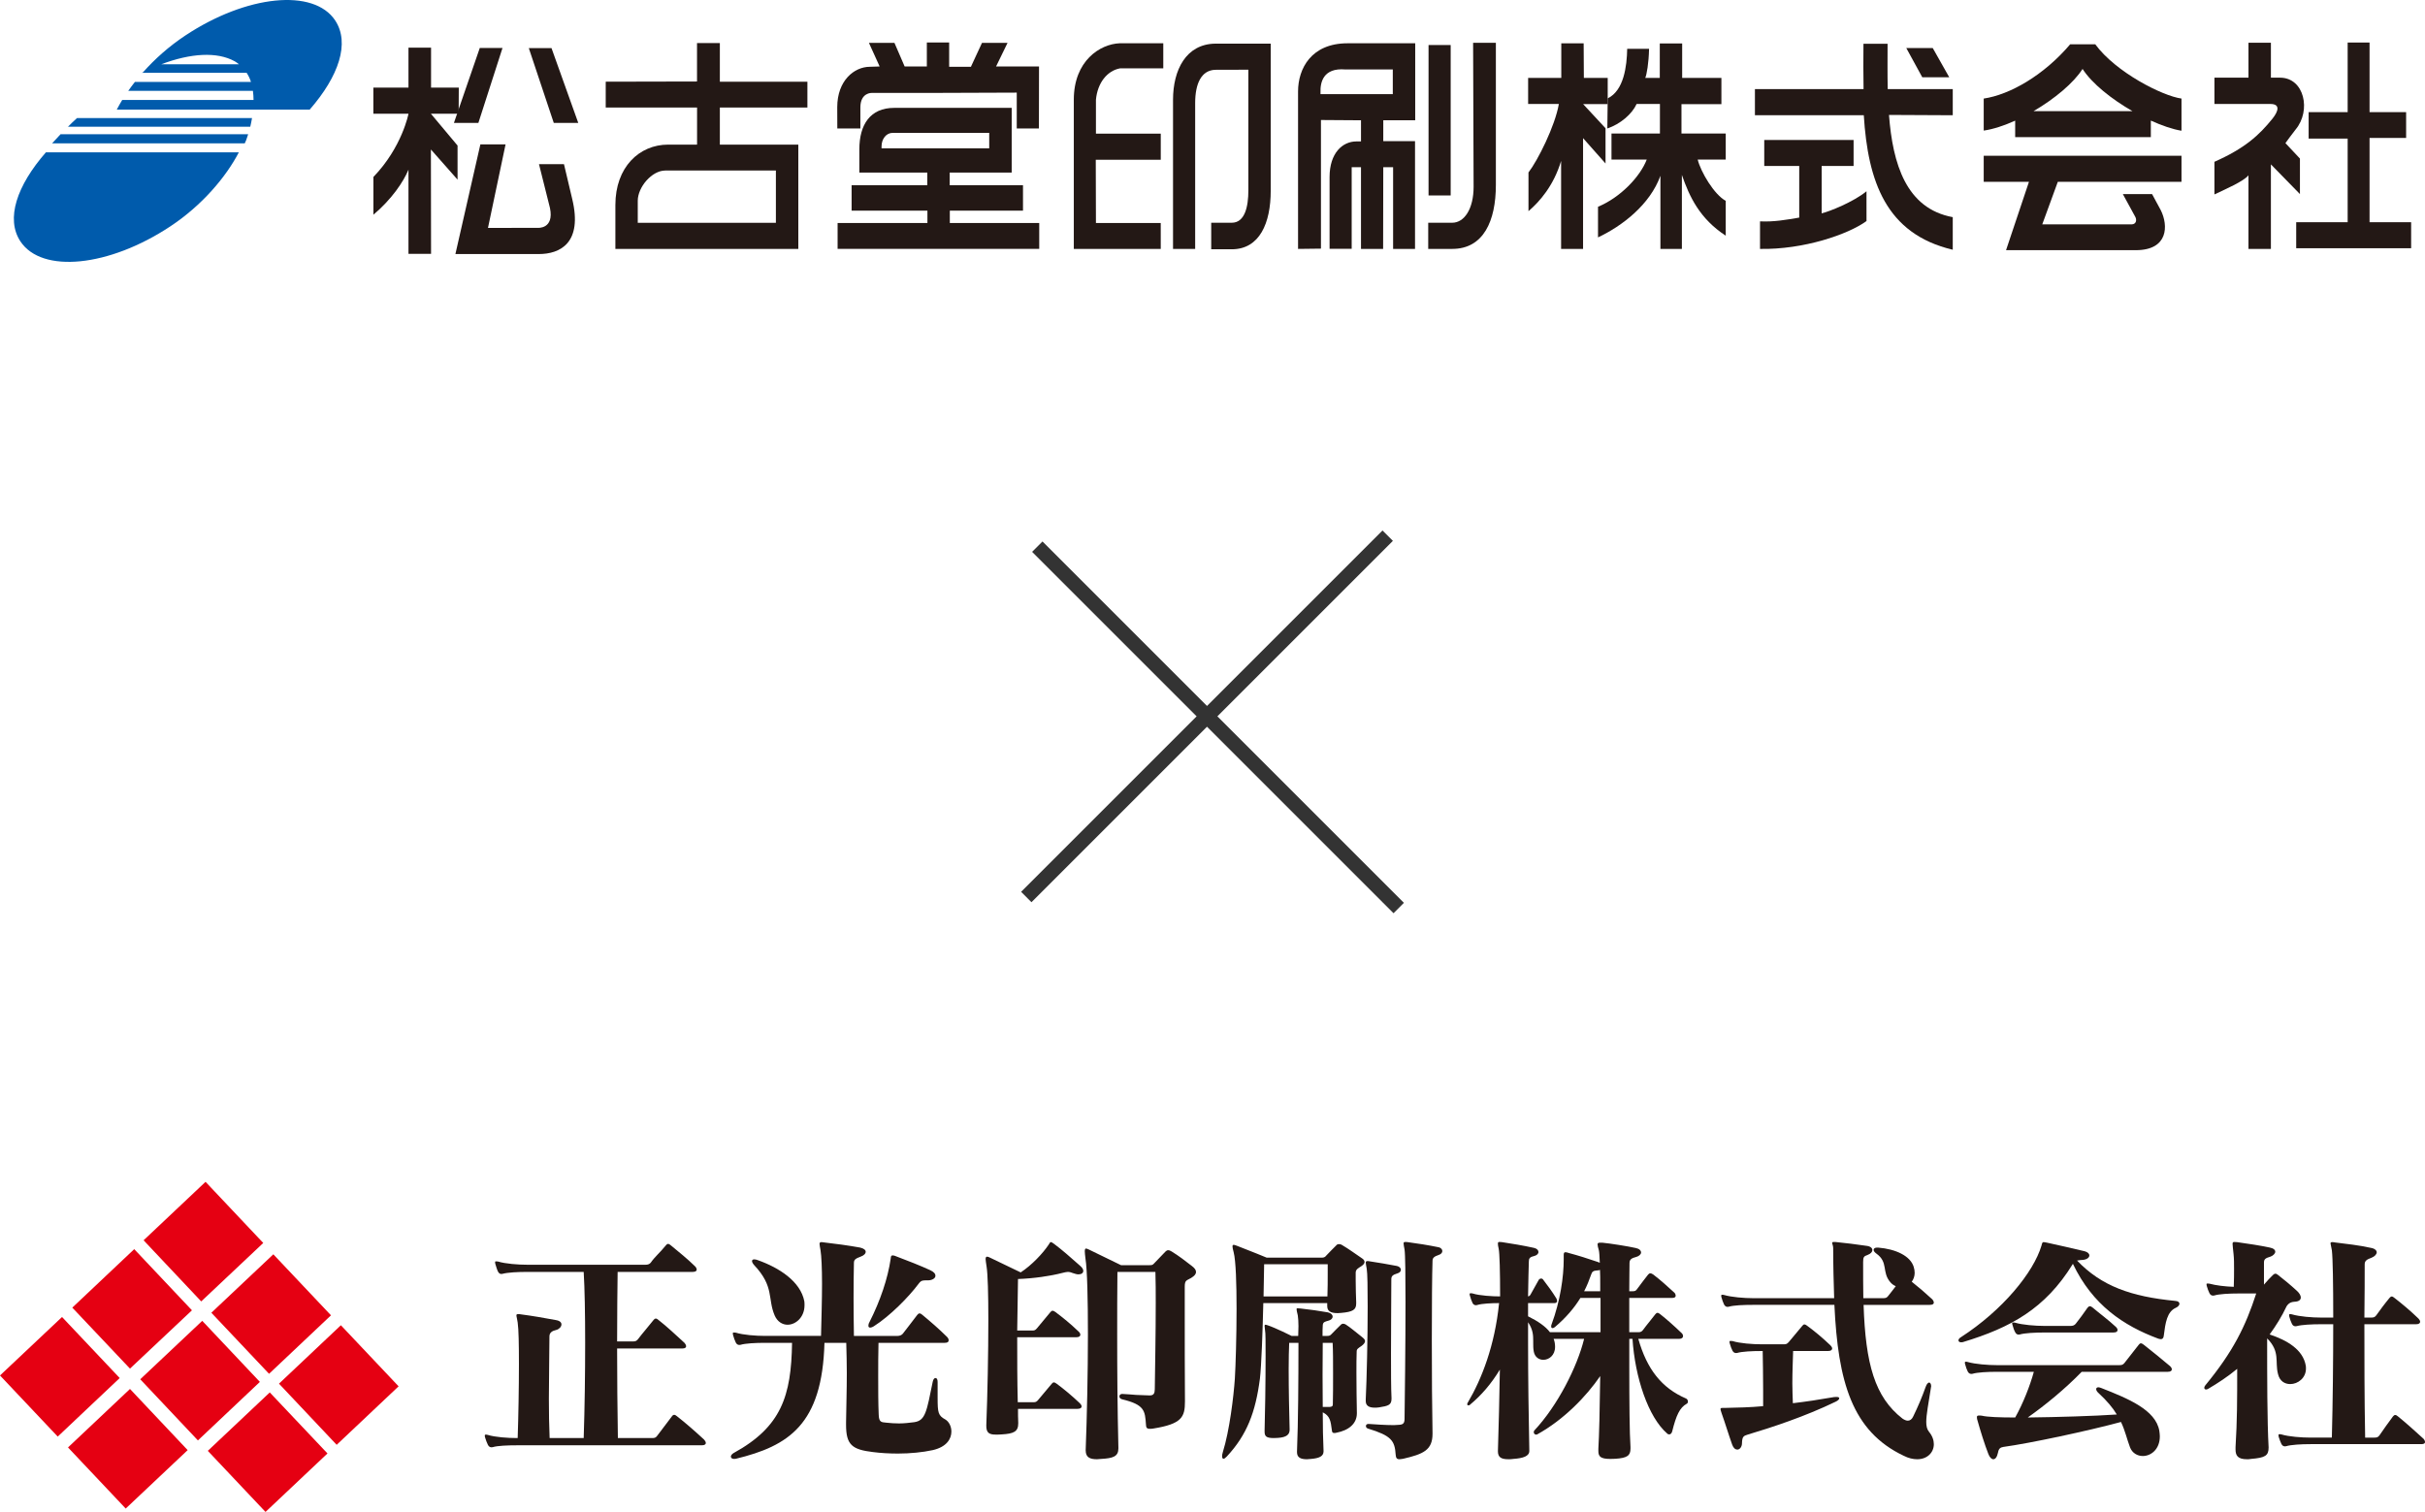<?xml version="1.0" encoding="UTF-8"?>
<svg id="_レイヤー_2" data-name="レイヤー 2" xmlns="http://www.w3.org/2000/svg" viewBox="0 0 354.217 220.88">
  <defs>
    <style>
      .cls-1 {
        fill: #231815;
      }

      .cls-2 {
        fill: none;
        stroke: #333;
        stroke-miterlimit: 10;
        stroke-width: 2.147px;
      }

      .cls-3 {
        fill: #005bac;
      }

      .cls-4 {
        fill: #e50012;
      }
    </style>
  </defs>
  <g id="_レイヤー_1-2" data-name="レイヤー 1">
    <g>
      <g>
        <line class="cls-2" x1="151.517" y1="79.864" x2="204.308" y2="132.654"/>
        <line class="cls-2" x1="202.7" y1="78.256" x2="149.909" y2="131.046"/>
      </g>
      <g>
        <g>
          <polygon class="cls-4" points="38.454 181.586 30.023 172.654 20.974 181.194 29.392 190.125 38.454 181.586"/>
          <polygon class="cls-4" points="28.038 191.423 19.607 182.488 10.56 191.031 18.986 199.942 28.038 191.423"/>
          <polygon class="cls-4" points="17.486 201.319 9.06 192.402 0 200.943 8.433 209.872 17.486 201.319"/>
          <polygon class="cls-4" points="48.347 192.157 39.926 183.243 30.872 191.78 39.3 200.7 48.347 192.157"/>
          <polygon class="cls-4" points="37.96 201.884 29.542 192.962 20.484 201.499 28.909 210.432 37.96 201.884"/>
          <polygon class="cls-4" points="27.412 211.85 18.986 202.915 9.933 211.458 18.363 220.386 27.412 211.85"/>
          <polygon class="cls-4" points="47.836 212.336 39.405 203.421 30.354 211.955 38.783 220.88 47.836 212.336"/>
          <polygon class="cls-4" points="58.224 202.53 49.792 193.607 40.751 202.141 49.177 211.074 58.224 202.53"/>
        </g>
        <g>
          <path class="cls-1" d="M102.517,211.145h-26.973c-1.387,0-2.868.053-3.586.275-.29.069-.538-.038-.682-.322-.146-.29-.326-.761-.433-1.138-.03-.127-.03-.195-.03-.262,0-.075.03-.114.137-.114.079,0,.146,0,.29.04,1.08.337,2.94.464,4.269.464h.107c.107-3.152.183-7.346.183-10.814,0-2.774-.039-5.106-.183-6.071-.072-.532-.185-.862-.185-1.039,0-.148.079-.183.292-.183.076,0,.218,0,.364.035,1.746.227,3.299.505,5.095.834.608.098.827.352.827.641,0,.354-.363.708-.753.799-.617.137-1.002.403-1.002.947,0,2.591-.081,5.859-.081,9.112,0,1.943.03,3.92.109,5.739h4.976c.148-4.403.215-9.43.215-13.91,0-4.197-.067-7.964-.215-10.363h-8.235c-1.407,0-2.866.075-3.597.275-.281.087-.532-.011-.682-.313-.144-.282-.283-.756-.399-1.148-.026-.107-.026-.174-.026-.252,0-.079.026-.105.142-.105.067,0,.139,0,.283.026,1.074.331,2.941.47,4.279.47h17.27c.297,0,.584-.069.767-.313.57-.83,1.421-1.546,2.192-2.509.209-.296.416-.296.749,0,1.254,1.042,2.336,1.894,3.51,3.039.185.178.253.367.253.509,0,.172-.176.32-.573.32h-10.976c-.03,2.399-.076,6.059-.076,10.16h2.308c.342,0,.534-.059.745-.334.647-.862,1.572-1.905,2.262-2.791.218-.29.432-.29.743,0,1.232.956,2.519,2.179,3.78,3.328.1.107.242.322.242.506,0,.172-.142.32-.564.32h-9.515c0,4.267.046,8.92.111,13.084h4.984c.357,0,.538-.024.751-.322.653-.859,1.476-1.96,2.162-2.856.201-.284.425-.284.745,0,1.222.95,2.696,2.243,3.948,3.401.109.107.257.332.257.499,0,.168-.148.337-.58.337Z"/>
          <path class="cls-1" d="M136.242,211.85c-1.463.32-3.303.502-5.084.502-1.231,0-2.489-.07-3.627-.217-3.055-.363-3.948-1.037-3.948-3.982v-.348c.028-2.336.109-4.703.109-7.182,0-1.431-.04-2.91-.081-4.447h-3.183c-.32,11.95-5.246,15.066-12.949,16.939-.079.02-.172.02-.249.02-.285,0-.474-.133-.474-.349,0-.145.148-.361.394-.505,6.996-3.834,8.427-8.356,8.544-16.105h-3.956c-1.394,0-2.861.076-3.582.293-.279.072-.536-.041-.677-.323-.149-.294-.294-.722-.407-1.118-.025-.107-.025-.18-.025-.25,0-.087.025-.111.137-.111.083,0,.146,0,.294.024,1.075.337,2.939.474,4.259.474h8.189c.063-2.646.146-5.335.146-7.595,0-2.256-.082-4.104-.224-4.95-.072-.422-.139-.717-.139-.894,0-.18.068-.262.327-.262.072,0,.167.043.324.043,1.674.188,3.503.438,5.269.752.531.117.823.361.823.61,0,.265-.243.54-.746.72-.649.25-.975.394-.975.897-.07,3.41-.07,6.556,0,10.68h6.39c.275,0,.564-.102.749-.317.605-.752,1.366-1.795,2.112-2.75.218-.293.432-.293.758,0,1.247,1.034,2.439,2.068,3.59,3.209.181.192.238.332.238.514,0,.226-.172.355-.569.355h-9.678c-.043,1.678-.043,3.335-.043,4.955,0,1.94,0,3.793.072,5.513.033,1.161.392,1.121,1.113,1.196.643.072,1.252.11,1.86.11.762,0,1.479-.091,2.23-.184,1.624-.245,1.794-1.508,2.691-5.91.076-.377.249-.541.397-.541.178,0,.316.165.316.569v2.286c0,2.263.078,2.625,1.16,3.224.485.305.851.972.851,1.743,0,1.063-.682,2.245-2.724,2.713ZM115.037,193.531c-.745,0-1.492-.438-1.888-1.368-1.045-2.449-.033-4.203-2.978-7.328-.216-.239-.325-.459-.325-.604,0-.145.109-.249.325-.249.135,0,.318.034.492.104,3.157,1.116,6.273,3.123,6.826,6.029.026.22.026.392.026.569,0,1.758-1.285,2.847-2.477,2.847ZM135.708,187.04c-.968.021-1.119-.046-1.548.531-1.441,1.932-4.185,4.703-6.491,6.164-.215.148-.429.215-.57.215-.185,0-.252-.107-.252-.275,0-.12.028-.308.144-.505,1.607-3.168,2.689-6.392,3.113-9.297.037-.285.037-.465.25-.465.117,0,.222,0,.359.058,1.835.691,3.836,1.479,5.171,2.102.533.245.753.52.753.819,0,.323-.397.607-.93.653Z"/>
          <path class="cls-1" d="M157.528,186.175c-.222,0-.516-.087-.803-.185-.242-.102-.506-.177-.75-.177-.211,0-.457.075-.784.146-1.761.458-4.234.819-6.492.892-.035,2.012-.081,4.633-.116,7.529h2.125c.366,0,.499-.02.751-.317.532-.651,1.361-1.658,1.971-2.371.109-.137.226-.207.327-.207.104,0,.255.07.431.207,1.106.827,2.151,1.675,3.364,2.835.117.099.255.29.255.462,0,.175-.137.368-.569.368h-8.655c0,3.05,0,6.343.081,9.497h2.214c.367,0,.514-.023.762-.331.538-.633,1.369-1.629,1.977-2.358.1-.137.216-.209.316-.209.113,0,.255.072.435.209,1.11.828,2.151,1.691,3.36,2.832.113.104.262.294.262.471,0,.175-.149.352-.586.352h-8.704c0,.691,0,1.373.034,2.019v.11c0,1.187-.647,1.505-2.397,1.603-.327.03-.612.03-.863.03-.974,0-1.428-.235-1.405-1.359.176-4.406.298-10.54.298-15.454,0-3.704-.08-6.683-.259-7.752-.062-.499-.141-.827-.141-1.068,0-.265.079-.363.222-.363.098,0,.292.066.488.177,1.217.58,3.011,1.437,4.415,2.123,1.616-1.054,3.262-2.803,4.09-4.061.143-.25.217-.363.316-.363.12,0,.22.082.477.262,1.109.823,2.469,2.01,3.797,3.196.329.279.464.528.464.743,0,.325-.285.509-.708.509ZM174.019,186.68c-.717.422-.964.314-.964,1.313v4.311c0,3.669,0,7.814.03,12.443,0,2.285-.464,3.277-4.627,3.95-.216.04-.357.04-.499.04-.5,0-.542-.218-.568-.61-.143-2.016-.185-2.913-3.486-3.701-.299-.078-.392-.256-.392-.427,0-.18.139-.357.392-.357h.039c.79.032,1.395.102,2.003.142.647.035,1.217.035,1.907.073h.104c.57,0,.721-.323.721-.927.042-3.315.139-8.034.139-12.556,0-1.548,0-3.081-.048-4.56h-5.548c-.035,3.085-.035,6.143-.035,9.176,0,5.271.035,10.654.176,16.538v.07c0,1.188-.784,1.44-2.504,1.537-.213,0-.442.047-.612.047-1.004,0-1.661-.244-1.661-1.29v-.081c.184-4.834.326-11.287.326-16.857,0-5.124-.098-9.462-.362-11.116-.054-.454-.096-.822-.096-1.039,0-.282.066-.4.177-.4.102,0,.281.072.5.185,1.969.967,4.622,2.249,4.622,2.249h4.098c.387,0,.494-.02.675-.207.242-.252,1.222-1.287,1.718-1.788.255-.255.503-.255.91,0,1.023.627,2.016,1.391,2.905,2.083.429.322.64.596.64.891,0,.325-.211.573-.683.866Z"/>
          <path class="cls-1" d="M198.845,184.984c-.466.291-.821.467-.821.942v1.113c0,1.101.04,2.291.072,3.187v.215c0,.894-.474,1.215-2.197,1.363-.179,0-.35.033-.496.033-1.147,0-1.537-.354-1.537-1.048v-.418h-9.336c-.098,4.086-.277,9.176-.496,11.038-.64,4.914-1.893,8.211-4.836,11.374-.227.217-.362.33-.471.33-.252,0-.283-.447-.107-.981.969-3.085,1.579-8.136,1.753-10.723.113-1.827.25-6.177.25-10.217,0-3.625-.104-7.038-.425-8.254-.224-.824-.224-1.075,0-1.075.148,0,.32.078.61.185,1.607.607,4.219,1.685,4.219,1.685h8.074c.333,0,.503-.148.612-.294.572-.603.973-1.005,1.511-1.539.102-.116.211-.146.355-.146.141,0,.291.03.474.146.962.569,1.757,1.156,2.9,1.935.218.143.364.319.364.537,0,.189-.146.39-.472.609ZM193.937,184.698h-9.286s-.042,1.944-.085,4.699h9.328c.043-1.113.043-2.335.043-3.406v-1.293ZM198.845,196.651c-.466.322-.677.427-.677.788-.037.842-.037,1.998-.037,3.184,0,1.964.037,4.124.066,5.779v.066c0,1.517-1.18,2.489-2.972,2.837-.148.044-.255.044-.322.044-.325,0-.325-.197-.355-.392-.183-1.379-.262-2.083-1.334-2.631,0,2.016.037,3.984.115,5.649v.058c0,.718-.649,1.005-1.829,1.103-.22,0-.399.047-.584.047-.997,0-1.465-.287-1.465-1.048v-.062c.176-4.415.213-10.436.213-15.896h-1.355c-.043.973-.075,2.332-.075,3.868,0,2.911.075,6.424.139,8.756v.075c0,.679-.422,1.106-1.722,1.188-.209,0-.425.024-.601.024-1.111,0-1.333-.279-1.333-.95v-.18c.066-1.873.146-7.179.146-10.84,0-1.94,0-3.45-.08-3.755-.03-.332-.066-.557-.066-.656,0-.151.035-.176.114-.176.067,0,.178.025.313.072,1.189.392,3.518,1.563,3.518,1.563h.965c0-.422.037-.929.037-1.431,0-.602-.037-1.176-.098-1.572-.115-.47-.178-.75-.178-.897,0-.107.028-.142.178-.142.061,0,.204.035.39.035,1.611.177,2.576.326,4.015.569.467.111.689.371.689.612,0,.259-.222.509-.649.607-.499.146-.76.186-.797.656-.035.427-.035.999-.035,1.563h.688c.292,0,.42-.059.571-.21.393-.389,1.073-1.112,1.463-1.466.155-.142.399-.142.656,0,.637.393,1.576,1.202,2.367,1.818.281.22.47.407.47.607,0,.232-.189.476-.546.737ZM194.658,196.177h-1.446c-.035,3.046-.035,6.309,0,9.364h1.043c.403-.043.431-.185.431-.39.035-1.19.035-2.832.035-4.493,0-1.65,0-3.332-.063-4.481ZM204.12,186.029c-.683.212-.891.389-.891.859,0,2.336-.047,6.819-.047,10.798,0,2.658,0,5.095.075,6.558v.105c0,.901-.467,1.046-1.833,1.258-.242.038-.459.038-.642.038-.895,0-1.289-.352-1.289-.959v-.259c.143-2.763.283-8.957.283-13.581,0-2.655-.03-4.854-.14-5.493-.072-.429-.143-.724-.143-.898,0-.157.072-.223.253-.223.102,0,.207,0,.35.04,1.189.183,2.694.427,3.952.676.366.073.581.329.581.548,0,.213-.15.433-.509.535ZM210.14,183.34c-.607.212-.892.397-.892.853-.137,3.997-.137,18.447,0,25.156v.107c0,2.394-1.328,2.969-4.301,3.66-.211.02-.387.067-.533.067-.435,0-.508-.244-.549-.659-.13-2.065-.636-2.788-4.061-3.826-.207-.07-.285-.226-.285-.355,0-.189.117-.317.368-.317h.043c.817.059,2.469.172,3.656.172.278,0,.533-.044.749-.044.686-.026.827-.294.827-.921.039-2.747.14-10.804.14-17.005,0-3.84-.033-6.996-.14-7.677-.079-.432-.142-.723-.142-.901,0-.142.063-.209.249-.209.095,0,.216,0,.351.024,1.4.185,3.017.439,4.448.734.4.061.612.32.612.57,0,.218-.171.464-.54.572Z"/>
          <path class="cls-1" d="M246.38,205.073c-1.039.572-1.543,1.722-2.118,4.016-.063.29-.251.465-.429.465-.111,0-.22-.032-.326-.142-2.763-2.399-4.688-8.214-5.051-13.814h-.467v4.276c0,4.905.037,9.538.175,11.508v.256c0,1.004-.471,1.365-2.225,1.478-.244,0-.499.02-.715.02-1.48,0-1.752-.384-1.752-1.161v-.337c.108-1.678.213-5.882.272-10.608-2.03,2.969-5.3,6.364-9.208,8.524-.067.03-.141.03-.174.03-.178,0-.327-.172-.327-.348,0-.099.03-.215.104-.279,3.373-3.601,6.245-9.256,7.251-13.36.037,0-2.726,0-4.449,0,.144.377.207.759.207,1.165,0,1.244-.891,1.896-1.714,1.896-.653,0-1.251-.404-1.4-1.219-.078-.436-.078-.833-.078-1.187v-.354c0-.836-.03-1.662-.751-2.728v3.006c0,5.02.076,10.732.181,15.748v.05c0,.776-.926,1.063-2.328,1.161-.25.047-.502.047-.714.047-1.01,0-1.544-.244-1.544-1.15v-.058c.114-3.503.214-7.732.285-11.886-1.283,2.112-2.693,3.73-4.307,5.082-.109.122-.204.146-.28.146-.114,0-.183-.067-.183-.166,0-.113.035-.178.115-.296,2.006-3.407,3.909-8.248,4.542-14.481-1.102,0-2.537.069-3.184.276-.074,0-.152.034-.181.034-.22,0-.397-.099-.507-.31-.142-.299-.285-.686-.392-1.083-.04-.107-.04-.18-.04-.25,0-.076.04-.107.146-.107.074,0,.143,0,.285.03,1.008.326,2.943.432,4.022.432,0-3.621-.074-6.311-.209-6.959-.185-.808-.155-.997.1-.997.109,0,.22.024.364.024,1.507.23,3.046.48,4.687.842.44.095.658.352.658.601,0,.25-.218.502-.689.61-.603.137-.714.357-.714.779-.04,1.055-.074,2.846-.115,5.1.152-.021.248-.105.329-.212.357-.642.86-1.534,1.247-2.23.076-.102.229-.175.336-.175.1,0,.169.043.248.108.636.824,1.4,1.859,1.973,2.8.069.143.107.25.107.364,0,.175-.107.322-.359.322h-3.88v1.931c1.437.709,2.551,1.47,3.196,2.323h7.39v-5.007h-2.941c-.9,1.466-2.117,2.899-3.734,4.263-.135.111-.242.146-.351.146-.109,0-.183-.079-.183-.255,0-.069,0-.146.041-.244,1.315-3.527,1.79-7.07,1.79-9.548v-.683c0-.282.106-.357.25-.357.139,0,.287.044.503.117,1.324.349,2.802.814,4.26,1.316.076.043.183.078.257.11-.034-.933-.074-1.579-.139-1.827-.118-.399-.188-.689-.188-.871,0-.159.114-.241.351-.241h.329c1.113.102,3.815.529,4.918.784.512.107.758.372.758.656,0,.245-.287.531-.688.637-.679.177-1.0.358-1.0.897,0,.831-.037,2.301-.037,4.124h.467c.363,0,.5-.072.65-.287.608-.825,1.211-1.609,1.638-2.152.22-.245.403-.245.759,0,1.033.788,2.038,1.69,3.049,2.62.102.073.217.285.217.465,0,.183-.115.329-.507.329h-6.273v5.007h1.356c.368,0,.503-.124.73-.43.344-.491,1.252-1.568,1.713-2.182.218-.287.407-.287.747,0,.797.615,2.048,1.72,3.129,2.764.111.117.181.25.181.435,0,.172-.146.384-.608.384h-5.927c1.267,4.447,3.412,7.183,6.991,8.723.15.07.257.247.257.427,0,.152-.03.25-.178.325ZM233.743,187.65c0-.798,0-1.475-.035-2.13-.098.049-.237.079-.418.079-.538.031-.745.177-.863.577-.287.819-.61,1.653-1.039,2.469h2.354v-.994Z"/>
          <path class="cls-1" d="M268.125,204.778c-4.453,2.157-9.365,3.771-12.842,4.805-.601.182-.786.299-.83,1.152v.073c0,.573-.331.964-.682.964-.277,0-.566-.204-.749-.709-.573-1.607-1.004-3.078-1.544-4.595-.248-.712-.217-.784.114-.784h.352c1.864-.04,3.706-.078,5.596-.255v-2.298c0-2.076-.037-4.153-.066-5.76h-.146c-1.405,0-2.876.069-3.591.284-.281.059-.533-.044-.675-.33-.153-.282-.288-.674-.4-1.072-.035-.107-.035-.181-.035-.256,0-.082.035-.098.148-.098.068,0,.135,0,.288.015,1.058.339,2.935.476,4.266.476h3.203c.353,0,.488-.034.743-.319.531-.647,1.358-1.646,1.974-2.365.105-.151.21-.217.317-.217.106,0,.256.066.435.217,1.116.822,2.153,1.679,3.368,2.835.104.11.255.285.255.462,0,.172-.15.367-.577.367h-5.127c-.037,1.389-.114,3.038-.114,4.732,0,.968.046,1.925.076,2.895,1.873-.22,3.902-.525,6.032-.9.102-.015.211-.015.316-.015.298,0,.426.053.426.204,0,.139-.181.328-.531.491ZM280.039,213.183c-.581,0-1.263-.145-1.979-.514-7.536-3.581-9.585-10.785-10.112-22.04h-11.842c-1.392,0-2.866.055-3.584.27-.292.084-.533-.034-.686-.314-.139-.29-.284-.689-.392-1.081-.027-.107-.027-.172-.027-.239,0-.079.027-.114.135-.114.07,0,.144,0,.284.035,1.075.319,2.953.467,4.269.467h11.808c-.07-2.269-.142-4.705-.142-7.32,0-.362-.148-.604-.148-.753,0-.113.072-.137.29-.137h.176c1.396.137,3.124.348,4.592.569.533.067.814.322.814.612,0,.249-.214.537-.715.72-.531.177-.635.314-.635,1.035,0,1.902,0,3.668.028,5.275h2.867c.359,0,.544-.031.76-.32.362-.432.716-.93,1.113-1.435-.292-.111-.58-.325-.793-.577-1.293-1.505-.25-2.901-2.044-4.185-.257-.192-.398-.366-.398-.549,0-.185.178-.326.516-.326h.134c2.586.213,4.699,1.208,5.199,2.8.101.32.146.607.146.901,0,.5-.183.967-.429,1.284,1.006.799,1.97,1.62,2.976,2.551.107.099.251.319.251.499,0,.183-.144.334-.582.334h-9.678c.281,8.644,1.646,13.469,5.668,16.603.298.209.576.314.795.314.326,0,.608-.22.784-.612.714-1.466,1.298-2.852,1.829-4.346.149-.423.358-.612.503-.612.14,0,.292.189.292.553,0,.058-.044.137-.044.25-.357,2.321-.673,3.865-.673,4.955,0,.607.107,1.064.386,1.417.512.613.721,1.264.721,1.824,0,1.234-.969,2.207-2.432,2.207Z"/>
          <path class="cls-1" d="M317.849,191.042c-1.324.576-1.55,2.195-1.794,4.124-.04.362-.218.474-.431.474-.111,0-.216-.043-.361-.072-5.087-1.893-9.609-4.918-12.48-10.941,0,.035-.035.035-.035.07-4.015,6.498-9.036,9.253-16.034,11.374-.114.024-.174.024-.29.024-.207,0-.354-.122-.354-.275,0-.142.104-.322.354-.464,6.107-3.945,10.615-9.469,11.775-13.389.098-.392.133-.505.316-.505.114,0,.244.043.499.082,1.829.398,3.406.759,5.496,1.254.422.107.679.357.679.608,0,.278-.297.573-.897.65-.316.027-.609.027-.899.099,3.577,3.738,7.895,5.266,14.342,5.894.435.023.615.206.615.426,0,.172-.179.421-.499.564ZM316.66,200.409h-12.587c-2.48,2.547-5.341,4.883-7.882,6.675,4.331-.052,9.683-.211,13.007-.439-.568-.961-1.432-1.995-2.689-3.155-.201-.172-.324-.387-.324-.56,0-.149.124-.262.324-.262.115,0,.252.047.431.113,3.911,1.54,7.934,3.183,8.468,6.241.037.284.076.563.076.813,0,1.911-1.305,2.875-2.487,2.875-.784,0-1.54-.427-1.861-1.251-.464-1.214-.712-2.437-1.326-3.723-4.738,1.286-13.297,3.116-17.175,3.646-.431.076-.682.217-.788.828-.148.686-.399.973-.69.973-.251,0-.536-.287-.715-.758-.538-1.362-1.182-3.444-1.574-4.847-.079-.2-.104-.384-.104-.546,0-.159.061-.238.316-.238.107,0,.263,0,.429.03.764.188,2.58.259,4.849.259,1.178-2.112,2.156-4.624,2.724-6.675h-5.382c-1.396,0-2.874.076-3.586.294-.281.072-.534-.046-.682-.32-.148-.294-.285-.682-.392-1.092-.034-.098-.034-.171-.034-.245,0-.067.034-.113.141-.113.063,0,.137,0,.285.046,1.08.313,2.944.459,4.268.459h17.86c.364,0,.538-.055.756-.317.644-.839,1.498-1.902,2.077-2.651.213-.293.392-.293.763,0,.923.706,2.651,2.137,3.827,3.116.12.116.253.288.253.459,0,.182-.134.364-.575.364ZM308.734,194.667h-10.085c-1.389,0-2.907.076-3.623.288-.279.073-.529-.034-.669-.328-.153-.265-.288-.677-.397-1.072-.044-.099-.044-.188-.044-.243,0-.076.044-.111.153-.111.072,0,.135,0,.288.035,1.071.319,2.942.47,4.27.47h3.83c.29,0,.575-.078.76-.339.605-.769,1.036-1.353,1.713-2.326.22-.275.435-.275.759,0,.893.764,2.258,1.765,3.367,2.801.191.186.252.323.252.471,0,.213-.183.352-.575.352Z"/>
          <path class="cls-1" d="M334.53,202.201c-.786,0-1.54-.422-1.786-1.475-.472-1.794.359-3.253-1.584-5.199,0,5.528,0,12.094.213,15.931,0,1.211-.492,1.505-2.577,1.678-.216.047-.394.047-.573.047-1.361,0-1.681-.541-1.681-1.438v-.325c.242-3.9.242-6.896.242-11.444-1.35,1.119-2.798,2.077-4.295,2.954-.072.026-.183.064-.251.064-.152,0-.263-.099-.263-.253,0-.101.048-.211.148-.348,4.052-4.92,5.883-8.618,7.44-13.428h-2.555c-1.408,0-2.876.076-3.592.299-.278.067-.533-.04-.679-.329-.148-.29-.285-.677-.397-1.063-.034-.125-.034-.2-.034-.265,0-.073.034-.098.146-.098.07,0,.137,0,.285.024.897.252,2.328.427,3.547.461.041-1.106.041-1.916.041-2.614,0-.859,0-1.505-.074-2.187-.076-.791-.142-1.223-.142-1.465,0-.22.066-.287.251-.287.069,0,.21,0,.396.024,1.685.23,3.441.505,4.803.795.567.117.786.361.786.61,0,.288-.355.598-.718.72-.717.212-.932.363-.932.865v3.218c.429-.505.912-1.029,1.295-1.394.135-.139.246-.2.398-.2.111,0,.207.061.387.2.969.763,1.788,1.434,2.724,2.295.364.326.577.691.577.973,0,.349-.278.615-.971.631-.712.05-.991.473-1.113.668-.681,1.46-1.541,2.831-2.471,4.11,2.515.828,4.881,2.194,5.28,4.557.026.142.026.29.026.43,0,1.373-1.174,2.259-2.297,2.259ZM353.651,210.976h-16.143c-1.395,0-2.866.087-3.578.302-.296.078-.546-.035-.688-.326-.14-.294-.285-.677-.405-1.069-.02-.117-.02-.185-.02-.259,0-.07.02-.102.14-.102.076,0,.146,0,.285.032,1.078.33,2.94.467,4.266.467h3.103c.137-5.095.2-11.336.2-16.564h-1.755c-1.392,0-2.874.075-3.592.279-.29.07-.536-.029-.679-.322-.142-.281-.288-.682-.392-1.074-.024-.098-.024-.177-.024-.241,0-.084.024-.119.129-.119.066,0,.146,0,.288.035,1.077.325,2.941.471,4.272.471h1.755c0-4.915-.063-8.749-.2-9.828-.078-.54-.198-.871-.198-1.009,0-.142.079-.185.25-.185.114,0,.211,0,.392.043,1.762.22,3.451.397,5.282.799.567.095.827.397.827.636,0,.29-.285.61-.749.795-.653.245-1.01.421-1.01.961,0,1.69,0,4.452-.044,7.789h.975c.353,0,.542-.044.753-.323.534-.75,1.25-1.72,1.934-2.542.252-.29.392-.29.743,0,1.019.784,2.345,1.89,3.496,3.009.096.102.242.294.242.464,0,.18-.146.363-.575.363h-7.568c0,4.874,0,10.831.111,16.564h1.33c.361,0,.542-.04.752-.322.642-.929,1.289-1.858,1.974-2.763.216-.29.432-.29.753,0,1.211.977,2.428,2.086,3.693,3.233.111.107.242.326.242.489,0,.194-.13.319-.566.319Z"/>
        </g>
      </g>
      <g>
        <g>
          <g>
            <path class="cls-1" d="M156.85,14.567c0-5.68,3.823-8.132,6.694-8.245.142-.005,6.375,0,6.375,0v3.658h-6.283c-1.915.334-3.327,2.136-3.553,4.588v4.96h9.468v3.811h-9.493l.025,9.243h9.464l.003,3.782h-12.7V14.567"/>
            <path class="cls-1" d="M174.577,36.363h-3.234V14.567c0-4.323,1.887-8.132,6.166-8.192h8.103v21.506c0,4.667-1.599,8.536-5.694,8.536h-2.997v-3.877h2.997c1.939,0,2.428-2.403,2.428-4.721V10.183l-4.837.014c-2.005.063-2.932,1.974-2.932,4.867v21.298Z"/>
          </g>
          <g>
            <path class="cls-1" d="M196.521,10.146h6.923v3.606h-10.56v-.275c-.046-1.42.37-3.604,3.638-3.33ZM198.799,24.429v11.934h3.232l.022-11.934h1.437v11.934h3.202v-15.739h-4.639l.003-3.053h-.05,4.713V6.322h-9.871c-5.325,0-7.242,3.714-7.242,7.044v22.997l3.344-.041v-18.787l-.112-.004,5.962.041v3.087h-.666c-2.03,0-3.924,1.688-3.924,5.203v10.488h3.229v-11.92h1.361Z"/>
            <rect class="cls-1" x="208.666" y="6.578" width="3.233" height="21.976"/>
            <path class="cls-1" d="M212.131,36.363h-3.513v-3.823h3.499c1.801,0,3.131-2.07,3.131-5.252l-.073-21.04h3.325v20.771c0,5.264-1.813,9.343-6.369,9.343Z"/>
          </g>
          <g>
            <path class="cls-1" d="M62.94,16.618h4.056l.018-3.823h-4.05v-5.832h-3.298v5.832h-5.13v3.823h5.132s-.931,4.887-5.125,9.235v5.517c2.678-2.26,4.404-4.836,5.123-6.581v12.3h3.298l-.022-15.252,3.893,4.404v-4.977l-3.895-4.649"/>
            <polygon class="cls-1" points="70.08 7.013 66.306 17.954 69.877 17.954 73.399 7.013 70.08 7.013"/>
            <polygon class="cls-1" points="80.558 7.029 84.466 17.954 80.889 17.954 77.243 7.029 80.558 7.029"/>
            <path class="cls-1" d="M82.38,23.985h-3.65l1.606,6.411c.631,3.108-1.801,2.89-1.801,2.89l-7.257.011,2.569-12.201h-3.68l-3.646,16.019h12.169c3.142,0,6.436-1.629,4.895-8.04l-1.205-5.089Z"/>
          </g>
          <path class="cls-1" d="M97.169,24.913h16.165v7.636h-20.177v-3.218c0-1.983,2.051-4.418,4.012-4.418ZM101.792,21.126h-4.188c-4.24,0-7.716,3.303-7.716,8.812v6.426h26.722v-15.237h-11.462v-5.42.003h12.789v-3.776h-12.789v-5.641h-3.335v5.602l-.021.01-13.314.029v3.776h13.314l.028-.003v5.39l-.028.03Z"/>
          <g>
            <path class="cls-1" d="M138.739,32.584v-1.806h10.689v-3.714h-10.708v-1.852h9.057v-9.453h-17.17c-3.492,0-5.083,2.436-5.083,6.064v3.388h9.926v1.852h-11.056v3.714h11.073v1.806h-13.119v3.779h29.451v-3.779h-13.059ZM128.767,21.664v-.282c0-1.056.659-1.974,1.645-1.974h14.083v2.257h-15.728Z"/>
            <path class="cls-1" d="M125.673,15.709c0-2.217,1.676-2.136,1.676-2.136h9.192l11.976-.043v5.237h3.236l.016-9.055h-6.276l1.678-3.449h-3.732l-1.599,3.449v.044h-3.198v-3.552h-3.259v3.508h-3.243l-1.49-3.449h-3.728l1.567,3.449-1.411.044c-2.32,0-4.783,2.034-4.783,5.899l.01,3.111h3.369v-3.058Z"/>
          </g>
          <g>
            <path class="cls-1" d="M231.322,6.326h-3.266v5.057h-4.844v3.806h4.489c-.561,3.232-3.077,8.247-4.438,10.006v5.654c1.618-1.383,3.665-3.692,4.765-7.335v12.849h3.209v-16.182l3.282,3.704v-5.15l-3.275-3.529h3.592v-3.823h-3.483l-.03-5.057Z"/>
            <path class="cls-1" d="M245.712,6.343h-3.269v5.039h-2.122c.217-.505.51-2.159.555-4.253h-3.195c-.043,2.541-.488,6.106-2.845,7.238l-.055,4.399c1.888-.627,3.614-2.104,4.279-3.579h3.403v4.319h-7.075v3.803h5.15c-.975,2.526-3.869,5.555-7.119,6.895v4.477c3.566-1.68,7.593-4.795,9.116-9.002v10.683h3.135v-10.808c1.106,3.204,2.621,6.408,6.406,8.876h0v-5.092c-1.686-.897-3.669-4.256-4.095-6.028h4.095v-3.803h-6.466v-4.291h5.833v-3.835h-5.731v-5.039Z"/>
          </g>
          <g>
            <path class="cls-1" d="M257.702,20.447v3.804h5.109v7.538c-1.981.333-3.682.645-5.728.549v4.025c6.326.121,12.859-2.105,15.555-4.071l-.002-4.352c-1.855,1.54-5.469,2.985-6.548,3.227v-6.916h4.664v-3.806l-13.05.002Z"/>
            <polygon class="cls-1" points="278.45 7.02 282.315 7.02 284.725 11.291 280.787 11.291 278.45 7.02"/>
            <path class="cls-1" d="M275.922,16.79c.545,7.149,2.504,13.681,9.315,14.935v4.759c-9.78-2.312-12.394-10.029-12.995-19.648h-15.902v-3.823h15.868c-.043-2.149-.031-4.373-.014-6.619h3.522c0,2.086-.029,4.345.021,6.619h9.5v3.823l-9.315-.046Z"/>
          </g>
          <g>
            <path class="cls-1" d="M306.047,6.466h-3.655c-3.863,4.557-8.835,7.373-12.633,7.934v4.678c1.405-.202,2.992-.73,4.595-1.453v2.411h19.817v-2.42c1.621.737,3.183,1.27,4.478,1.483v-4.7c-2.786-.38-9.596-3.833-12.602-7.934ZM297.032,16.241c3.074-1.796,5.869-4.127,7.166-6.171,1.374,2.141,4.249,4.423,7.293,6.171h-14.458Z"/>
            <path class="cls-1" d="M289.759,26.558h6.61l-3.348,9.99h18.952c4.762,0,4.773-3.609,3.643-5.852l-1.267-2.344h-4.27l1.75,3.202c.37.567.199,1.225-.473,1.225h-13.046l2.274-6.222h18.065v-3.803h-28.89v3.803Z"/>
          </g>
          <g>
            <path class="cls-1" d="M331.708,24.014v12.349h-3.277v-10.749c-.73.899-3.385,2.027-4.972,2.79v-4.766c4.458-1.98,6.514-3.87,8.487-6.315.855-1.075,1.171-2.134-.32-2.134h-8.166v-3.842h4.972v-5.099h3.277v5.099h1.329c3.563,0,4.586,4.812,2.277,7.575-.389.474-1.486,1.985-1.486,1.985l2.12,2.259v5.186l-4.24-4.339Z"/>
            <polygon class="cls-1" points="342.92 6.214 342.92 16.382 337.22 16.382 337.22 20.246 342.92 20.246 342.92 32.464 335.404 32.464 335.404 36.265 352.192 36.265 352.192 32.464 346.118 32.464 346.118 20.152 351.459 20.152 351.459 16.382 346.118 16.382 346.118 6.214 342.92 6.214"/>
          </g>
        </g>
        <g>
          <path class="cls-3" d="M48.96,2.985c-3.132-4.721-12.934-3.735-21.892,2.204-2.383,1.577-4.458,3.437-6.175,5.369-.057.022-.116.051-.173.082h15.31c.267.419.486.858.631,1.331h-16.957c-.341.437-.67.869-.972,1.303h18.211c.058.439.09.884.092,1.329h-19.183c-.286.479-.554.947-.792,1.405h28.181c4.246-4.867,5.901-9.726,3.718-13.022ZM23.545,9.393c4.292-1.626,8.162-1.872,10.752-.433.226.13.421.28.611.433h-11.364Z"/>
          <path class="cls-3" d="M2.986,35.27c3.135,4.722,12.932,3.735,21.893-2.2,4.636-3.065,8.137-7.218,10.009-10.818H6.707c-4.247,4.862-5.903,9.722-3.721,13.018Z"/>
          <path class="cls-3" d="M7.611,20.941h28.14c.099-.16.287-.639.498-1.329H8.844c-.414.439-.829.873-1.233,1.329Z"/>
          <path class="cls-3" d="M9.928,18.514h26.628c.094-.397.184-.829.257-1.269H11.255c-.449.401-.892.829-1.327,1.269Z"/>
        </g>
      </g>
    </g>
  </g>
</svg>